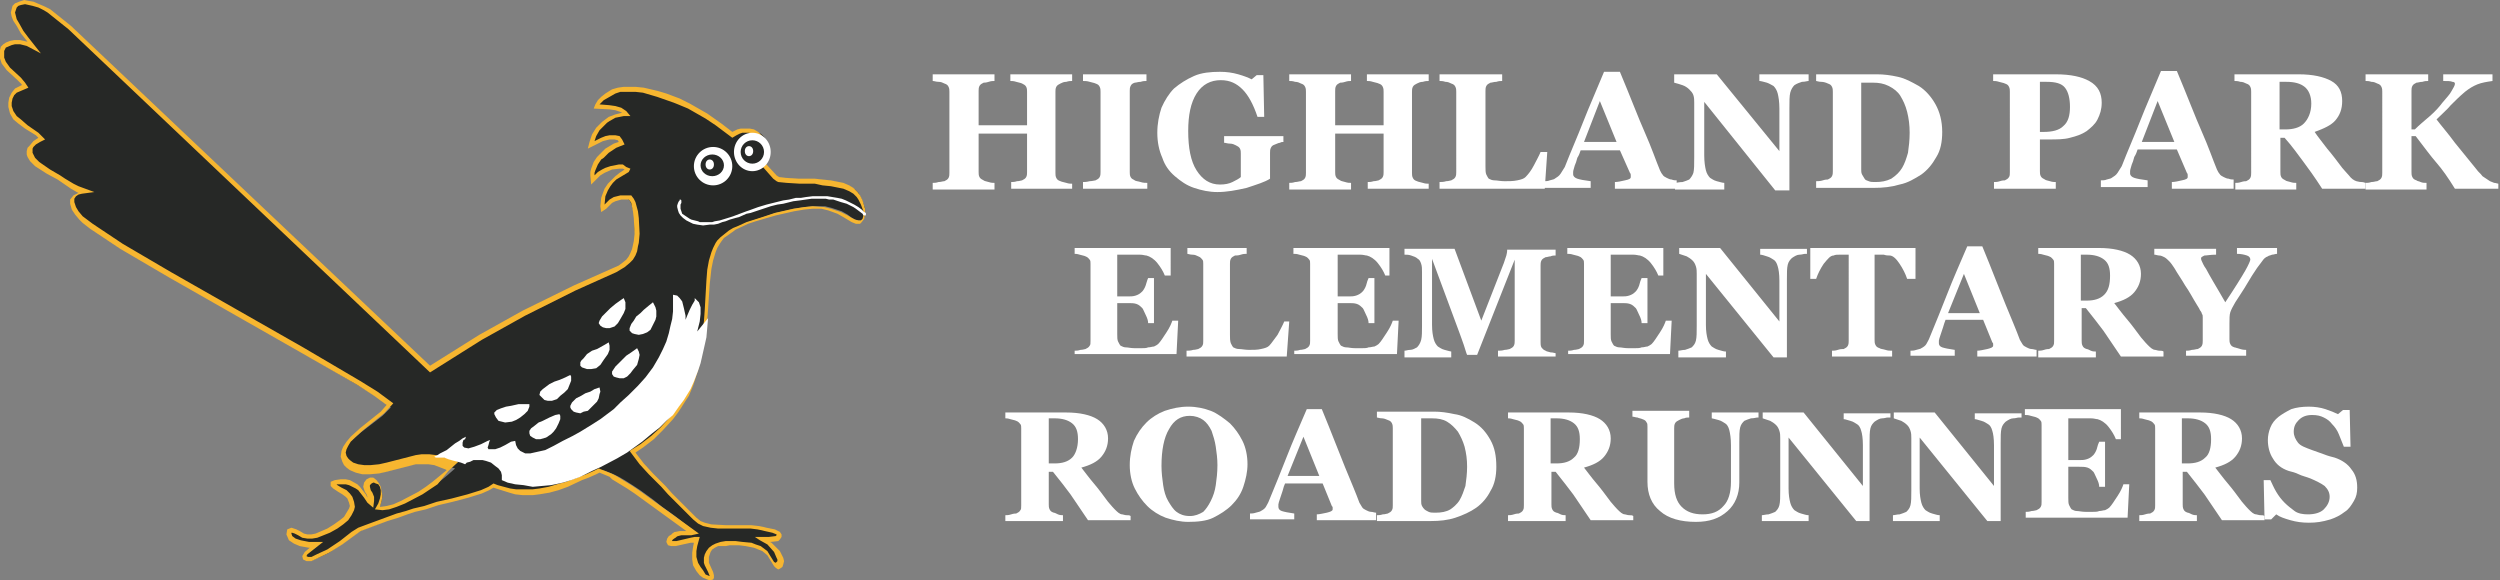 <?xml version="1.0" encoding="utf-8"?>
<!-- Generator: Adobe Illustrator 24.3.0, SVG Export Plug-In . SVG Version: 6.00 Build 0)  -->
<svg version="1.1" id="Layer_1" xmlns="http://www.w3.org/2000/svg" xmlns:xlink="http://www.w3.org/1999/xlink" x="0px" y="0px"
	 viewBox="0 0 299.4 69.5" style="enable-background:new 0 0 299.4 69.5;" xml:space="preserve">
<rect x="0" y="0" width="299.4" height="69.5" fill="#808080" stroke="none"/>
<style type="text/css">
	.st0{fill:#FFFFFF;}
	.st1{fill:#262826;}
	.st2{fill:#F7B630;}
</style>
<g>
	<path class="st0" d="M140.2,33h-0.7c-0.2-0.5-0.5-1-0.9-1.5c-0.4-0.5-0.9-0.8-1.3-0.9c-0.2,0-0.4-0.1-0.8-0.1c-0.3,0-0.6,0-0.8,0
		h-1.9v5h1.3c0.3,0,0.6,0,0.9-0.1c0.3-0.1,0.5-0.2,0.8-0.5c0.1-0.1,0.3-0.4,0.4-0.7s0.2-0.7,0.3-0.9h0.7v5.4h-0.7
		c0-0.3-0.1-0.6-0.3-1s-0.3-0.7-0.4-0.8c-0.2-0.2-0.4-0.4-0.7-0.5c-0.3-0.1-0.6-0.1-1-0.1h-1.3v3.7c0,0.4,0,0.7,0.1,0.9
		s0.2,0.4,0.3,0.5c0.2,0.1,0.4,0.2,0.6,0.2c0.3,0,0.6,0.1,1.1,0.1c0.2,0,0.5,0,0.8,0c0.3,0,0.6,0,0.8-0.1c0.3,0,0.5-0.1,0.7-0.1
		c0.2-0.1,0.4-0.2,0.5-0.3c0.3-0.3,0.6-0.8,1-1.4s0.6-1.1,0.7-1.4h0.7l-0.2,4h-12.2V42c0.2,0,0.4,0,0.7-0.1c0.3,0,0.5-0.1,0.6-0.1
		c0.2-0.1,0.4-0.2,0.5-0.4c0.1-0.1,0.1-0.3,0.1-0.6v-9.2c0-0.2,0-0.4-0.1-0.5c-0.1-0.1-0.2-0.3-0.5-0.4c-0.2-0.1-0.4-0.1-0.7-0.2
		s-0.5-0.1-0.6-0.1v-0.7h11.5V33z"/>
	<path class="st0" d="M154.4,38.5l-0.3,4.2h-12V42c0.2,0,0.5,0,0.8-0.1c0.3,0,0.5-0.1,0.6-0.1c0.2-0.1,0.4-0.2,0.5-0.4
		c0.1-0.2,0.1-0.3,0.1-0.6v-9.2c0-0.2,0-0.4-0.1-0.5c-0.1-0.1-0.2-0.3-0.5-0.4c-0.2-0.1-0.4-0.2-0.7-0.2s-0.5-0.1-0.6-0.1v-0.7h7.1
		v0.7c-0.2,0-0.4,0-0.7,0.1s-0.5,0.1-0.7,0.1c-0.2,0.1-0.4,0.2-0.5,0.4c-0.1,0.2-0.1,0.4-0.1,0.6v8.5c0,0.4,0,0.7,0.1,1
		c0.1,0.2,0.2,0.4,0.3,0.5c0.2,0.1,0.4,0.2,0.7,0.2c0.3,0,0.7,0.1,1.2,0.1c0.5,0,1,0,1.4-0.1c0.5-0.1,0.8-0.2,1-0.4
		c0.3-0.3,0.6-0.8,1-1.3c0.3-0.6,0.6-1.1,0.8-1.6H154.4z"/>
	<path class="st0" d="M166.6,33h-0.7c-0.2-0.5-0.5-1-0.9-1.5s-0.9-0.8-1.3-0.9c-0.2,0-0.4-0.1-0.8-0.1c-0.3,0-0.6,0-0.8,0h-1.9v5
		h1.3c0.3,0,0.6,0,0.9-0.1c0.3-0.1,0.5-0.2,0.8-0.5c0.1-0.1,0.3-0.4,0.4-0.7c0.1-0.4,0.2-0.7,0.3-0.9h0.7v5.4h-0.7
		c0-0.3-0.1-0.6-0.3-1c-0.2-0.4-0.3-0.7-0.4-0.8c-0.2-0.2-0.4-0.4-0.7-0.5c-0.3-0.1-0.6-0.1-1-0.1h-1.3v3.7c0,0.4,0,0.7,0.1,0.9
		c0.1,0.2,0.2,0.4,0.3,0.5c0.2,0.1,0.4,0.2,0.6,0.2c0.3,0,0.6,0.1,1.1,0.1c0.2,0,0.5,0,0.8,0c0.3,0,0.6,0,0.8-0.1
		c0.3,0,0.5-0.1,0.7-0.1c0.2-0.1,0.4-0.2,0.5-0.3c0.3-0.3,0.6-0.8,1-1.4s0.6-1.1,0.7-1.4h0.7l-0.2,4H155V42c0.2,0,0.4,0,0.7-0.1
		c0.3,0,0.5-0.1,0.6-0.1c0.2-0.1,0.4-0.2,0.5-0.4s0.1-0.3,0.1-0.6v-9.2c0-0.2,0-0.4-0.1-0.5s-0.2-0.3-0.5-0.4
		c-0.2-0.1-0.4-0.1-0.7-0.2c-0.3-0.1-0.5-0.1-0.7-0.1v-0.7h11.5V33z"/>
	<path class="st0" d="M186.4,42.7h-7V42c0.2,0,0.5,0,0.8-0.1c0.3,0,0.5-0.1,0.6-0.1c0.2-0.1,0.4-0.2,0.5-0.4s0.1-0.4,0.1-0.6v-9.7
		l-4.5,11.4h-1.2c-0.1-0.2-0.2-0.6-0.4-1.2s-0.4-1.1-0.5-1.4l-3.3-8.9v7.9c0,0.8,0.1,1.3,0.2,1.7c0.1,0.4,0.3,0.7,0.5,0.9
		c0.2,0.1,0.4,0.3,0.8,0.4c0.4,0.1,0.7,0.2,0.8,0.2v0.7h-5.6V42c0.2,0,0.4-0.1,0.7-0.1s0.6-0.2,0.8-0.3c0.2-0.2,0.4-0.5,0.5-0.9
		c0.1-0.4,0.1-1,0.1-1.7v-6.4c0-0.4,0-0.7-0.1-1c-0.1-0.3-0.2-0.5-0.4-0.6c-0.2-0.2-0.5-0.3-0.8-0.4c-0.3-0.1-0.5-0.1-0.8-0.1v-0.7
		h6l3.2,8.6l2.7-6.9c0.1-0.3,0.2-0.6,0.3-0.9c0.1-0.4,0.1-0.6,0.1-0.7h5.8v0.7c-0.2,0-0.4,0-0.6,0.1c-0.2,0-0.4,0.1-0.6,0.1
		c-0.2,0.1-0.4,0.2-0.5,0.4c-0.1,0.2-0.1,0.4-0.1,0.6v9.2c0,0.2,0,0.4,0.1,0.6c0.1,0.1,0.2,0.3,0.5,0.4c0.1,0.1,0.3,0.1,0.6,0.2
		c0.3,0,0.5,0.1,0.6,0.1V42.7z"/>
	<path class="st0" d="M199.3,33h-0.7c-0.2-0.5-0.5-1-0.9-1.5s-0.9-0.8-1.3-0.9c-0.2,0-0.4-0.1-0.8-0.1c-0.3,0-0.6,0-0.8,0h-1.9v5
		h1.3c0.3,0,0.6,0,0.9-0.1c0.3-0.1,0.5-0.2,0.8-0.5c0.1-0.1,0.3-0.4,0.4-0.7c0.1-0.4,0.2-0.7,0.3-0.9h0.7v5.4h-0.7
		c0-0.3-0.1-0.6-0.3-1c-0.2-0.4-0.3-0.7-0.4-0.8c-0.2-0.2-0.4-0.4-0.7-0.5c-0.3-0.1-0.6-0.1-1-0.1h-1.3v3.7c0,0.4,0,0.7,0.1,0.9
		c0.1,0.2,0.2,0.4,0.3,0.5c0.2,0.1,0.4,0.2,0.6,0.2c0.3,0,0.6,0.1,1.1,0.1c0.2,0,0.5,0,0.8,0c0.3,0,0.6,0,0.8-0.1
		c0.3,0,0.5-0.1,0.7-0.1c0.2-0.1,0.4-0.2,0.5-0.3c0.3-0.3,0.6-0.8,1-1.4s0.6-1.1,0.7-1.4h0.7l-0.2,4h-12.2V42c0.2,0,0.4,0,0.7-0.1
		c0.3,0,0.5-0.1,0.6-0.1c0.2-0.1,0.4-0.2,0.5-0.4s0.1-0.3,0.1-0.6v-9.2c0-0.2,0-0.4-0.1-0.5s-0.2-0.3-0.5-0.4
		c-0.2-0.1-0.4-0.1-0.7-0.2c-0.3-0.1-0.5-0.1-0.7-0.1v-0.7h11.5V33z"/>
	<path class="st0" d="M216.2,30.4c-0.2,0-0.4,0.1-0.7,0.1s-0.6,0.2-0.9,0.4c-0.2,0.2-0.4,0.4-0.5,0.8c-0.1,0.4-0.1,1-0.1,1.8v9.3
		h-1.6l-8.1-10v6.1c0,0.8,0.1,1.3,0.2,1.7c0.1,0.4,0.3,0.7,0.5,0.9c0.2,0.1,0.4,0.3,0.8,0.4s0.6,0.2,0.9,0.2v0.7H201V42
		c0.2,0,0.5-0.1,0.8-0.1c0.3-0.1,0.6-0.2,0.8-0.3c0.2-0.2,0.4-0.4,0.5-0.8c0.1-0.4,0.1-1,0.1-1.8v-6.2c0-0.3,0-0.6-0.1-0.9
		c-0.1-0.3-0.2-0.5-0.4-0.7c-0.2-0.2-0.5-0.4-0.7-0.5c-0.3-0.1-0.6-0.2-0.9-0.3v-0.7h4.9l7.1,8.8v-4.9c0-0.8-0.1-1.4-0.2-1.7
		c-0.1-0.4-0.3-0.7-0.5-0.8c-0.2-0.1-0.4-0.3-0.8-0.4c-0.3-0.1-0.6-0.2-0.8-0.2v-0.7h5.6V30.4z"/>
	<path class="st0" d="M229.1,33.4h-0.7c-0.2-0.6-0.5-1.2-0.9-1.8c-0.4-0.6-0.8-1-1.2-1c-0.2,0-0.4,0-0.7-0.1c-0.3,0-0.5,0-0.7,0
		h-0.4v10.2c0,0.2,0,0.4,0.1,0.6c0.1,0.2,0.2,0.3,0.5,0.4c0.1,0.1,0.4,0.1,0.7,0.2c0.3,0.1,0.5,0.1,0.8,0.1v0.7h-7.2V42
		c0.2,0,0.4,0,0.7-0.1s0.5-0.1,0.7-0.1c0.2-0.1,0.4-0.2,0.5-0.4c0.1-0.2,0.1-0.4,0.1-0.6V30.5h-0.4c-0.2,0-0.5,0-0.7,0
		c-0.3,0-0.5,0-0.7,0.1c-0.4,0-0.7,0.4-1.2,1c-0.4,0.6-0.7,1.2-0.9,1.8h-0.7v-3.7h12.6V33.4z"/>
	<path class="st0" d="M243.9,42.7h-7.1V42c0.3,0,0.7-0.1,1.2-0.2c0.4-0.1,0.7-0.2,0.7-0.4c0,0,0-0.1,0-0.2c0-0.1,0-0.1-0.1-0.2
		l-1.1-2.7H233c-0.1,0.3-0.2,0.5-0.3,0.9c-0.1,0.3-0.2,0.6-0.3,0.9c-0.1,0.3-0.2,0.6-0.2,0.7s0,0.3,0,0.3c0,0.2,0.1,0.4,0.4,0.5
		s0.8,0.2,1.5,0.3v0.7h-5.3V42c0.2,0,0.4,0,0.7-0.1c0.3-0.1,0.5-0.1,0.6-0.2c0.2-0.1,0.5-0.3,0.6-0.5s0.3-0.5,0.4-0.8
		c0.7-1.7,1.4-3.4,2.1-5.2s1.5-3.6,2.4-5.7h1.8c1.2,2.9,2.1,5.3,2.8,7c0.7,1.7,1.3,3.1,1.7,4.2c0.1,0.2,0.2,0.3,0.3,0.5
		s0.3,0.3,0.5,0.4c0.2,0.1,0.4,0.2,0.6,0.2s0.4,0.1,0.6,0.1V42.7z M237.1,37.5l-1.9-4.7l-1.9,4.7H237.1z"/>
	<path class="st0" d="M259,42.7h-5c-0.9-1.3-1.6-2.4-2.1-3.1c-0.6-0.8-1.3-1.7-2.1-2.7h-0.5v3.9c0,0.2,0,0.4,0.1,0.6
		c0.1,0.2,0.2,0.3,0.5,0.4c0.1,0,0.3,0.1,0.5,0.2s0.5,0.1,0.6,0.1v0.7h-6.9V42c0.2,0,0.4,0,0.7-0.1s0.5-0.1,0.6-0.1
		c0.2-0.1,0.4-0.2,0.5-0.4s0.1-0.3,0.1-0.6v-9.2c0-0.2,0-0.4-0.1-0.5s-0.2-0.3-0.5-0.4c-0.2-0.1-0.4-0.1-0.7-0.2
		c-0.3-0.1-0.5-0.1-0.6-0.1v-0.7h7.3c1.6,0,2.9,0.3,3.7,0.8c0.8,0.5,1.3,1.3,1.3,2.3c0,0.9-0.3,1.6-0.8,2.2c-0.5,0.6-1.3,1-2.4,1.3
		c0.4,0.5,0.9,1.2,1.5,1.9c0.6,0.7,1.1,1.4,1.7,2.2c0.2,0.2,0.4,0.5,0.8,0.9c0.3,0.3,0.6,0.6,0.9,0.6c0.1,0,0.3,0.1,0.5,0.1
		c0.2,0,0.4,0,0.5,0.1V42.7z M252.7,33c0-0.9-0.2-1.5-0.7-1.9c-0.5-0.4-1.2-0.6-2.1-0.6h-0.7V36h0.7c0.9,0,1.6-0.2,2.1-0.7
		C252.5,34.8,252.7,34.1,252.7,33z"/>
	<path class="st0" d="M272.7,30.4c-0.2,0-0.4,0.1-0.6,0.1c-0.2,0.1-0.4,0.1-0.5,0.2c-0.3,0.1-0.5,0.3-0.7,0.6s-0.4,0.5-0.6,0.8
		c-0.4,0.6-0.8,1.2-1.2,1.9s-0.9,1.4-1.4,2.2c-0.3,0.5-0.5,0.9-0.6,1.2s-0.1,0.8-0.1,1.4v1.8c0,0.2,0,0.4,0.1,0.6s0.2,0.3,0.5,0.4
		c0.1,0,0.3,0.1,0.7,0.2c0.3,0.1,0.6,0.1,0.7,0.1v0.7h-7.2V42c0.2,0,0.4,0,0.7-0.1c0.3,0,0.5-0.1,0.7-0.1c0.2-0.1,0.4-0.2,0.5-0.4
		c0.1-0.2,0.1-0.4,0.1-0.6v-2.3c0-0.2,0-0.4,0-0.5c0-0.2,0-0.3-0.1-0.4c0-0.1-0.1-0.3-0.2-0.4c-0.1-0.2-0.2-0.4-0.4-0.7
		c-0.5-0.8-0.9-1.6-1.4-2.3c-0.4-0.7-0.9-1.4-1.3-2.1c-0.2-0.3-0.4-0.6-0.6-0.8c-0.2-0.2-0.4-0.4-0.6-0.5c-0.2-0.1-0.4-0.2-0.6-0.2
		c-0.2,0-0.4-0.1-0.6-0.1v-0.7h7.4v0.7c-0.7,0-1.1,0.1-1.4,0.1c-0.2,0.1-0.4,0.2-0.4,0.3c0,0.1,0,0.2,0.1,0.4
		c0.1,0.2,0.2,0.5,0.5,0.9c0.2,0.4,0.5,0.9,0.9,1.6s0.9,1.5,1.4,2.4c1.2-1.8,2-3.1,2.4-3.8c0.4-0.7,0.6-1.2,0.6-1.3
		c0-0.2-0.1-0.4-0.4-0.5c-0.3-0.1-0.7-0.2-1.2-0.2v-0.7h4.8V30.4z"/>
</g>
<g>
	<path class="st0" d="M135.3,62.3h-5c-0.9-1.3-1.6-2.4-2.1-3.1s-1.3-1.7-2.1-2.7h-0.5v3.9c0,0.2,0,0.4,0.1,0.6
		c0.1,0.2,0.2,0.3,0.5,0.4c0.1,0,0.3,0.1,0.5,0.2c0.2,0.1,0.5,0.1,0.6,0.1v0.7h-6.9v-0.7c0.2,0,0.4,0,0.7-0.1s0.5-0.1,0.6-0.1
		c0.2-0.1,0.4-0.2,0.5-0.4c0.1-0.1,0.1-0.3,0.1-0.6v-9.2c0-0.2,0-0.4-0.1-0.5c-0.1-0.1-0.2-0.3-0.5-0.4c-0.2-0.1-0.4-0.1-0.7-0.2
		c-0.3-0.1-0.5-0.1-0.6-0.1v-0.7h7.3c1.6,0,2.9,0.3,3.7,0.8c0.8,0.5,1.3,1.3,1.3,2.3c0,0.9-0.3,1.6-0.8,2.2c-0.5,0.6-1.3,1-2.4,1.3
		c0.4,0.5,0.9,1.2,1.5,1.9c0.6,0.7,1.1,1.4,1.7,2.2c0.2,0.2,0.4,0.5,0.8,0.9c0.3,0.3,0.6,0.6,0.9,0.6c0.1,0,0.3,0.1,0.5,0.1
		c0.2,0,0.4,0,0.5,0.1V62.3z M129.1,52.6c0-0.9-0.2-1.5-0.7-1.9c-0.5-0.4-1.2-0.6-2.1-0.6h-0.7v5.4h0.7c0.9,0,1.6-0.2,2.1-0.7
		C128.8,54.4,129.1,53.6,129.1,52.6z"/>
	<path class="st0" d="M147.3,50.7c0.6,0.6,1.1,1.3,1.5,2.1c0.4,0.8,0.6,1.8,0.6,2.8c0,0.9-0.2,1.8-0.5,2.7c-0.3,0.9-0.8,1.6-1.4,2.2
		c-0.6,0.6-1.4,1.1-2.2,1.5c-0.8,0.4-1.9,0.5-3,0.5c-0.9,0-1.8-0.2-2.7-0.5c-0.8-0.3-1.6-0.8-2.2-1.4c-0.6-0.6-1.1-1.3-1.5-2.1
		c-0.4-0.8-0.6-1.8-0.6-2.8c0-1.1,0.2-2,0.5-2.9c0.4-0.9,0.9-1.6,1.5-2.2c0.6-0.6,1.4-1.1,2.2-1.4c0.9-0.3,1.8-0.5,2.8-0.5
		c1,0,1.9,0.2,2.7,0.5S146.7,50.2,147.3,50.7z M145,60c0.3-0.6,0.5-1.2,0.6-1.9c0.1-0.7,0.2-1.5,0.2-2.4c0-0.8-0.1-1.5-0.2-2.2
		c-0.1-0.7-0.3-1.3-0.5-1.9c-0.3-0.6-0.6-1-1-1.3c-0.4-0.3-1-0.5-1.6-0.5c-1.1,0-1.9,0.5-2.5,1.6c-0.6,1-0.9,2.5-0.9,4.4
		c0,0.8,0.1,1.6,0.2,2.3c0.1,0.7,0.3,1.4,0.6,1.9c0.3,0.5,0.6,1,1,1.3c0.4,0.3,0.9,0.5,1.6,0.5c0.6,0,1.1-0.2,1.6-0.5
		C144.4,61,144.7,60.6,145,60z"/>
	<path class="st0" d="M164.8,62.3h-7.1v-0.7c0.3,0,0.7-0.1,1.2-0.2c0.4-0.1,0.7-0.2,0.7-0.4c0,0,0-0.1,0-0.2c0-0.1,0-0.1-0.1-0.2
		l-1.1-2.7h-4.5c-0.1,0.2-0.2,0.5-0.3,0.9c-0.1,0.3-0.2,0.6-0.3,0.9c-0.1,0.3-0.2,0.6-0.2,0.7s0,0.3,0,0.3c0,0.2,0.1,0.4,0.4,0.5
		s0.8,0.2,1.5,0.3v0.7h-5.3v-0.7c0.2,0,0.4,0,0.7-0.1c0.3-0.1,0.5-0.1,0.6-0.2c0.2-0.1,0.5-0.3,0.6-0.5s0.3-0.5,0.4-0.8
		c0.7-1.7,1.4-3.4,2.1-5.2s1.5-3.6,2.4-5.7h1.8c1.2,2.9,2.1,5.3,2.8,7s1.3,3.1,1.7,4.2c0.1,0.2,0.2,0.3,0.3,0.5s0.3,0.3,0.5,0.4
		c0.2,0.1,0.4,0.2,0.6,0.2s0.4,0.1,0.6,0.1V62.3z M158,57l-1.9-4.7l-1.9,4.7H158z"/>
	<path class="st0" d="M176.6,50.6c0.8,0.5,1.4,1.2,1.9,2.1c0.5,0.9,0.7,1.9,0.7,3.2c0,1.1-0.2,2.1-0.7,2.9c-0.4,0.8-1,1.5-1.7,2
		c-0.7,0.5-1.6,0.9-2.5,1.2s-1.9,0.4-2.9,0.4h-6.5v-0.7c0.2,0,0.4,0,0.7-0.1c0.3,0,0.5-0.1,0.6-0.1c0.2-0.1,0.4-0.2,0.5-0.4
		c0.1-0.2,0.1-0.3,0.1-0.6v-9.2c0-0.2,0-0.4-0.1-0.6s-0.2-0.3-0.5-0.4c-0.2-0.1-0.5-0.2-0.7-0.2c-0.3,0-0.5-0.1-0.6-0.1v-0.7h6.9
		c0.7,0,1.5,0.1,2.4,0.3C175,49.7,175.8,50.1,176.6,50.6z M174.8,59.9c0.3-0.5,0.5-1.1,0.7-1.7c0.1-0.7,0.2-1.5,0.2-2.3
		c0-0.9-0.1-1.6-0.3-2.4c-0.2-0.7-0.5-1.3-0.8-1.8c-0.4-0.5-0.8-0.9-1.3-1.2c-0.5-0.3-1.1-0.4-1.8-0.4c-0.2,0-0.5,0-0.7,0
		c-0.3,0-0.5,0-0.6,0V60c0,0.2,0,0.4,0.1,0.6c0.1,0.2,0.2,0.3,0.3,0.4c0.1,0.1,0.3,0.2,0.5,0.3c0.2,0.1,0.5,0.1,0.8,0.1
		c0.7,0,1.3-0.1,1.8-0.4C174,60.8,174.5,60.4,174.8,59.9z"/>
	<path class="st0" d="M195.5,62.3h-5c-0.9-1.3-1.6-2.4-2.1-3.1c-0.6-0.8-1.3-1.7-2.1-2.7h-0.5v3.9c0,0.2,0,0.4,0.1,0.6
		c0.1,0.2,0.2,0.3,0.5,0.4c0.1,0,0.3,0.1,0.5,0.2s0.5,0.1,0.6,0.1v0.7h-6.9v-0.7c0.2,0,0.4,0,0.7-0.1s0.5-0.1,0.6-0.1
		c0.2-0.1,0.4-0.2,0.5-0.4s0.1-0.3,0.1-0.6v-9.2c0-0.2,0-0.4-0.1-0.5s-0.2-0.3-0.5-0.4c-0.2-0.1-0.4-0.1-0.7-0.2s-0.5-0.1-0.6-0.1
		v-0.7h7.3c1.6,0,2.9,0.3,3.7,0.8c0.8,0.5,1.3,1.3,1.3,2.3c0,0.9-0.3,1.6-0.8,2.2c-0.5,0.6-1.3,1-2.4,1.3c0.4,0.5,0.9,1.2,1.5,1.9
		c0.6,0.7,1.1,1.4,1.7,2.2c0.2,0.2,0.4,0.5,0.8,0.9c0.3,0.3,0.6,0.6,0.9,0.6c0.1,0,0.3,0.1,0.5,0.1c0.2,0,0.4,0,0.5,0.1V62.3z
		 M189.2,52.6c0-0.9-0.2-1.5-0.7-1.9c-0.5-0.4-1.2-0.6-2.1-0.6h-0.7v5.4h0.7c0.9,0,1.6-0.2,2.1-0.7C189,54.4,189.2,53.6,189.2,52.6z
		"/>
	<path class="st0" d="M210.5,50c-0.2,0-0.4,0.1-0.8,0.1c-0.3,0.1-0.6,0.2-0.8,0.3c-0.2,0.2-0.4,0.4-0.5,0.8s-0.1,1-0.1,1.8v4.8
		c0,1.4-0.5,2.6-1.4,3.4c-1,0.9-2.2,1.3-3.8,1.3c-1.8,0-3.3-0.4-4.3-1.3c-1-0.8-1.5-2-1.5-3.5v-6.6c0-0.2,0-0.4-0.1-0.5
		c-0.1-0.2-0.2-0.3-0.5-0.4c-0.2-0.1-0.4-0.1-0.6-0.2c-0.2,0-0.4-0.1-0.6-0.1v-0.7h6.8V50c-0.2,0-0.4,0-0.6,0.1
		c-0.2,0-0.4,0.1-0.6,0.2c-0.2,0.1-0.4,0.2-0.5,0.4s-0.1,0.4-0.1,0.6v6.6c0,1.3,0.3,2.2,0.9,2.8c0.6,0.6,1.4,0.9,2.5,0.9
		c1.1,0,1.9-0.3,2.5-1c0.6-0.6,0.9-1.6,0.9-2.9v-4.4c0-0.8-0.1-1.4-0.2-1.8c-0.1-0.4-0.3-0.7-0.5-0.8c-0.2-0.1-0.4-0.3-0.8-0.4
		c-0.4-0.1-0.7-0.2-0.8-0.2v-0.7h5.6V50z"/>
	<path class="st0" d="M226.1,50c-0.2,0-0.4,0.1-0.7,0.1s-0.6,0.2-0.9,0.4c-0.2,0.2-0.4,0.4-0.5,0.8c-0.1,0.4-0.1,1-0.1,1.8v9.3h-1.6
		l-8.1-10v6.1c0,0.8,0.1,1.3,0.2,1.7c0.1,0.4,0.3,0.7,0.5,0.9c0.2,0.1,0.4,0.3,0.8,0.4s0.6,0.2,0.9,0.2v0.7h-5.6v-0.7
		c0.2,0,0.5-0.1,0.8-0.1c0.3-0.1,0.6-0.2,0.8-0.3c0.2-0.2,0.4-0.4,0.5-0.8c0.1-0.4,0.1-1,0.1-1.8v-6.2c0-0.3,0-0.6-0.1-0.9
		s-0.2-0.5-0.4-0.7c-0.2-0.2-0.5-0.4-0.7-0.5c-0.3-0.1-0.6-0.2-0.9-0.3v-0.7h4.9l7.1,8.8v-4.9c0-0.8-0.1-1.4-0.2-1.7
		c-0.1-0.4-0.3-0.7-0.5-0.8c-0.2-0.1-0.4-0.3-0.8-0.4s-0.6-0.2-0.8-0.2v-0.7h5.6V50z"/>
	<path class="st0" d="M241.8,50c-0.2,0-0.4,0.1-0.7,0.1s-0.6,0.2-0.9,0.4c-0.2,0.2-0.4,0.4-0.5,0.8c-0.1,0.4-0.1,1-0.1,1.8v9.3H238
		l-8.1-10v6.1c0,0.8,0.1,1.3,0.2,1.7c0.1,0.4,0.3,0.7,0.5,0.9c0.2,0.1,0.4,0.3,0.8,0.4s0.6,0.2,0.9,0.2v0.7h-5.6v-0.7
		c0.2,0,0.5-0.1,0.8-0.1c0.3-0.1,0.6-0.2,0.8-0.3c0.2-0.2,0.4-0.4,0.5-0.8c0.1-0.4,0.1-1,0.1-1.8v-6.2c0-0.3,0-0.6-0.1-0.9
		s-0.2-0.5-0.4-0.7c-0.2-0.2-0.5-0.4-0.7-0.5c-0.3-0.1-0.6-0.2-0.9-0.3v-0.7h4.9l7.1,8.8v-4.9c0-0.8-0.1-1.4-0.2-1.7
		c-0.1-0.4-0.3-0.7-0.5-0.8c-0.2-0.1-0.4-0.3-0.8-0.4s-0.6-0.2-0.8-0.2v-0.7h5.6V50z"/>
	<path class="st0" d="M254.1,52.6h-0.7c-0.2-0.5-0.5-1-0.9-1.5s-0.9-0.8-1.3-0.9c-0.2,0-0.4-0.1-0.8-0.1c-0.3,0-0.6,0-0.8,0h-1.9v5
		h1.3c0.3,0,0.6,0,0.9-0.1s0.5-0.2,0.8-0.5c0.1-0.1,0.3-0.4,0.4-0.7c0.1-0.4,0.2-0.7,0.3-0.9h0.7v5.4h-0.7c0-0.3-0.1-0.6-0.3-1
		c-0.2-0.4-0.3-0.7-0.4-0.8c-0.2-0.2-0.4-0.4-0.7-0.5c-0.3-0.1-0.6-0.1-1-0.1h-1.3v3.7c0,0.4,0,0.7,0.1,0.9c0.1,0.2,0.2,0.4,0.3,0.5
		c0.2,0.1,0.4,0.2,0.6,0.2c0.3,0,0.6,0.1,1.1,0.1c0.2,0,0.5,0,0.8,0c0.3,0,0.6,0,0.8-0.1c0.3,0,0.5-0.1,0.7-0.1
		c0.2-0.1,0.4-0.2,0.5-0.3c0.3-0.3,0.6-0.8,1-1.4s0.6-1.1,0.7-1.4h0.7l-0.2,4h-12.2v-0.7c0.2,0,0.4,0,0.7-0.1c0.3,0,0.5-0.1,0.6-0.1
		c0.2-0.1,0.4-0.2,0.5-0.4s0.1-0.3,0.1-0.6v-9.2c0-0.2,0-0.4-0.1-0.5s-0.2-0.3-0.5-0.4c-0.2-0.1-0.4-0.1-0.7-0.2
		c-0.3-0.1-0.5-0.1-0.7-0.1v-0.7h11.5V52.6z"/>
	<path class="st0" d="M271.1,62.3h-5c-0.9-1.3-1.6-2.4-2.1-3.1c-0.6-0.8-1.3-1.7-2.1-2.7h-0.5v3.9c0,0.2,0,0.4,0.1,0.6
		c0.1,0.2,0.2,0.3,0.5,0.4c0.1,0,0.3,0.1,0.5,0.2s0.5,0.1,0.6,0.1v0.7h-6.9v-0.7c0.2,0,0.4,0,0.7-0.1s0.5-0.1,0.6-0.1
		c0.2-0.1,0.4-0.2,0.5-0.4s0.1-0.3,0.1-0.6v-9.2c0-0.2,0-0.4-0.1-0.5s-0.2-0.3-0.5-0.4c-0.2-0.1-0.4-0.1-0.7-0.2s-0.5-0.1-0.6-0.1
		v-0.7h7.3c1.6,0,2.9,0.3,3.7,0.8c0.8,0.5,1.3,1.3,1.3,2.3c0,0.9-0.3,1.6-0.8,2.2c-0.5,0.6-1.3,1-2.4,1.3c0.4,0.5,0.9,1.2,1.5,1.9
		c0.6,0.7,1.1,1.4,1.7,2.2c0.2,0.2,0.4,0.5,0.8,0.9c0.3,0.3,0.6,0.6,0.9,0.6c0.1,0,0.3,0.1,0.5,0.1c0.2,0,0.4,0,0.5,0.1V62.3z
		 M264.8,52.6c0-0.9-0.2-1.5-0.7-1.9c-0.5-0.4-1.2-0.6-2.1-0.6h-0.7v5.4h0.7c0.9,0,1.6-0.2,2.1-0.7
		C264.6,54.4,264.8,53.6,264.8,52.6z"/>
	<path class="st0" d="M276.5,62.6c-0.8,0-1.5-0.1-2.2-0.3s-1.3-0.4-1.7-0.7l-0.6,0.6h-0.8l-0.1-4.7h0.8c0.2,0.4,0.4,0.9,0.7,1.4
		c0.3,0.5,0.6,0.9,1,1.3c0.4,0.4,0.8,0.7,1.2,1s1,0.4,1.6,0.4c0.8,0,1.5-0.2,1.9-0.6c0.4-0.4,0.7-0.9,0.7-1.5c0-0.5-0.2-0.9-0.6-1.3
		c-0.4-0.3-1-0.6-1.7-0.9c-0.5-0.2-1-0.3-1.4-0.5s-0.8-0.3-1.2-0.4c-0.9-0.3-1.5-0.8-1.9-1.5c-0.4-0.6-0.6-1.4-0.6-2.2
		c0-0.5,0.1-1,0.3-1.5s0.5-0.9,1-1.3c0.4-0.3,0.9-0.6,1.5-0.9c0.6-0.2,1.3-0.3,2.1-0.3c0.7,0,1.4,0.1,2,0.3c0.6,0.2,1.1,0.4,1.5,0.6
		l0.6-0.5h0.8l0.1,4.4h-0.8c-0.2-0.5-0.4-1-0.6-1.5s-0.5-0.9-0.8-1.2c-0.3-0.4-0.6-0.6-1-0.8s-0.8-0.3-1.4-0.3
		c-0.7,0-1.2,0.2-1.6,0.6c-0.4,0.4-0.6,0.8-0.6,1.4c0,0.5,0.2,0.9,0.5,1.3s0.9,0.6,1.7,0.9c0.5,0.2,0.9,0.3,1.4,0.5
		c0.5,0.2,0.9,0.3,1.3,0.4c0.9,0.3,1.6,0.8,2,1.4c0.5,0.6,0.7,1.3,0.7,2.2c0,0.6-0.1,1.1-0.4,1.6c-0.3,0.5-0.6,1-1.1,1.3
		c-0.5,0.4-1.1,0.7-1.7,0.9C278.1,62.5,277.4,62.6,276.5,62.6z"/>
</g>
<g>
	<path class="st0" d="M128.5,22.6h-7.4v-0.8c0.2,0,0.4,0,0.7-0.1c0.3,0,0.5-0.1,0.6-0.1c0.2-0.1,0.4-0.2,0.5-0.4
		c0.1-0.2,0.1-0.4,0.1-0.6V16h-5.8v4.6c0,0.2,0,0.4,0.1,0.6c0.1,0.2,0.3,0.3,0.5,0.4c0.1,0.1,0.3,0.1,0.6,0.2
		c0.3,0.1,0.5,0.1,0.7,0.1v0.8h-7.4v-0.8c0.2,0,0.4,0,0.7-0.1c0.3,0,0.5-0.1,0.7-0.1c0.2-0.1,0.4-0.2,0.5-0.4
		c0.1-0.2,0.1-0.4,0.1-0.6V11c0-0.2,0-0.4-0.1-0.6c-0.1-0.2-0.2-0.3-0.5-0.4c-0.2-0.1-0.4-0.2-0.7-0.2s-0.5-0.1-0.7-0.1V8.9h7.4v0.8
		c-0.2,0-0.4,0-0.7,0.1c-0.3,0.1-0.5,0.1-0.6,0.1c-0.2,0.1-0.4,0.2-0.5,0.4c-0.1,0.2-0.1,0.4-0.1,0.6V15h5.8v-4c0-0.2,0-0.4-0.1-0.6
		c-0.1-0.2-0.3-0.3-0.5-0.4c-0.2-0.1-0.4-0.1-0.7-0.2s-0.5-0.1-0.7-0.1V8.9h7.4v0.8c-0.2,0-0.4,0-0.7,0.1c-0.3,0-0.5,0.1-0.7,0.2
		c-0.2,0.1-0.4,0.2-0.5,0.4c-0.1,0.2-0.1,0.4-0.1,0.6v9.7c0,0.2,0,0.4,0.1,0.6c0.1,0.2,0.2,0.3,0.5,0.4c0.2,0.1,0.4,0.1,0.7,0.2
		c0.3,0.1,0.5,0.1,0.7,0.1V22.6z"/>
	<path class="st0" d="M137.3,22.6h-7.6v-0.8c0.2,0,0.4,0,0.8-0.1c0.3,0,0.6-0.1,0.7-0.1c0.2-0.1,0.4-0.2,0.5-0.4
		c0.1-0.2,0.1-0.4,0.1-0.6V11c0-0.2,0-0.4-0.1-0.6c-0.1-0.2-0.2-0.3-0.5-0.4c-0.2-0.1-0.4-0.1-0.7-0.2s-0.6-0.1-0.8-0.1V8.9h7.6v0.8
		c-0.2,0-0.4,0-0.7,0.1c-0.3,0-0.5,0.1-0.7,0.1c-0.3,0.1-0.4,0.2-0.5,0.4s-0.1,0.4-0.1,0.6v9.7c0,0.2,0,0.4,0.1,0.6s0.3,0.3,0.5,0.4
		c0.1,0.1,0.4,0.1,0.7,0.2c0.3,0.1,0.6,0.1,0.8,0.1V22.6z"/>
	<path class="st0" d="M153.8,17c-0.2,0-0.4,0-0.5,0.1c-0.2,0-0.3,0.1-0.6,0.2c-0.3,0.1-0.4,0.2-0.5,0.4c-0.1,0.2-0.1,0.4-0.1,0.6
		v1.6c0,0.3,0,0.6,0,0.8c0,0.2,0,0.4,0,0.7c-0.6,0.4-1.6,0.7-2.8,1.1c-1.3,0.3-2.4,0.5-3.5,0.5c-1,0-1.9-0.2-2.8-0.5
		c-0.9-0.3-1.6-0.8-2.3-1.4c-0.7-0.6-1.2-1.3-1.5-2.2c-0.4-0.9-0.6-1.9-0.6-3c0-1.1,0.2-2.1,0.5-3c0.4-0.9,0.9-1.7,1.5-2.3
		c0.7-0.6,1.5-1.1,2.4-1.5c0.9-0.4,2-0.5,3.1-0.5c0.8,0,1.5,0.1,2.2,0.3s1.2,0.4,1.6,0.6l0.6-0.5h0.8l0.1,5h-0.8
		c-0.5-1.5-1.1-2.6-1.8-3.3c-0.7-0.7-1.5-1.1-2.6-1.1c-1.2,0-2.2,0.5-2.9,1.6c-0.7,1.1-1,2.6-1,4.5c0,2,0.3,3.6,1,4.7
		c0.7,1.1,1.6,1.7,2.8,1.7c0.6,0,1.1-0.1,1.5-0.3c0.4-0.2,0.8-0.4,1-0.6v-2.8c0-0.2,0-0.4-0.1-0.6c-0.1-0.2-0.3-0.3-0.5-0.4
		c-0.2-0.1-0.4-0.2-0.7-0.2s-0.5-0.1-0.7-0.1v-0.8h7.1V17z"/>
	<path class="st0" d="M171.2,22.6h-7.4v-0.8c0.2,0,0.4,0,0.7-0.1c0.3,0,0.5-0.1,0.6-0.1c0.2-0.1,0.4-0.2,0.5-0.4
		c0.1-0.2,0.1-0.4,0.1-0.6V16h-5.8v4.6c0,0.2,0,0.4,0.1,0.6c0.1,0.2,0.3,0.3,0.5,0.4c0.1,0.1,0.3,0.1,0.6,0.2
		c0.3,0.1,0.5,0.1,0.7,0.1v0.8h-7.4v-0.8c0.2,0,0.4,0,0.7-0.1c0.3,0,0.5-0.1,0.7-0.1c0.2-0.1,0.4-0.2,0.5-0.4s0.1-0.4,0.1-0.6V11
		c0-0.2,0-0.4-0.1-0.6c-0.1-0.2-0.2-0.3-0.5-0.4c-0.2-0.1-0.4-0.2-0.7-0.2c-0.3-0.1-0.5-0.1-0.7-0.1V8.9h7.4v0.8
		c-0.2,0-0.4,0-0.7,0.1c-0.3,0.1-0.5,0.1-0.6,0.1c-0.2,0.1-0.4,0.2-0.5,0.4s-0.1,0.4-0.1,0.6V15h5.8v-4c0-0.2,0-0.4-0.1-0.6
		c-0.1-0.2-0.2-0.3-0.5-0.4c-0.2-0.1-0.4-0.1-0.7-0.2c-0.3-0.1-0.5-0.1-0.7-0.1V8.9h7.4v0.8c-0.2,0-0.4,0-0.7,0.1
		c-0.3,0-0.5,0.1-0.7,0.2c-0.2,0.1-0.4,0.2-0.5,0.4c-0.1,0.2-0.1,0.4-0.1,0.6v9.7c0,0.2,0,0.4,0.1,0.6c0.1,0.2,0.2,0.3,0.5,0.4
		c0.2,0.1,0.4,0.1,0.7,0.2c0.3,0.1,0.5,0.1,0.7,0.1V22.6z"/>
	<path class="st0" d="M185.3,18.2l-0.3,4.4h-12.6v-0.8c0.2,0,0.5,0,0.8-0.1c0.3,0,0.5-0.1,0.6-0.1c0.2-0.1,0.4-0.2,0.5-0.4
		c0.1-0.2,0.1-0.4,0.1-0.6V11c0-0.2,0-0.4-0.1-0.6c-0.1-0.2-0.2-0.3-0.5-0.4c-0.2-0.1-0.4-0.2-0.7-0.2c-0.3-0.1-0.5-0.1-0.7-0.1V8.9
		h7.5v0.8c-0.2,0-0.4,0-0.7,0.1c-0.3,0-0.5,0.1-0.7,0.1c-0.2,0.1-0.4,0.2-0.5,0.4c-0.1,0.2-0.1,0.4-0.1,0.6v9c0,0.4,0,0.8,0.1,1
		c0.1,0.2,0.2,0.4,0.3,0.5c0.2,0.1,0.4,0.2,0.7,0.2c0.3,0,0.7,0.1,1.2,0.1c0.5,0,1,0,1.5-0.1s0.8-0.2,1-0.4c0.3-0.3,0.7-0.8,1-1.4
		s0.6-1.1,0.8-1.6H185.3z"/>
	<path class="st0" d="M200.8,22.6h-7.4v-0.8c0.3,0,0.8-0.1,1.2-0.2c0.5-0.1,0.7-0.2,0.7-0.4c0-0.1,0-0.1,0-0.2s0-0.2-0.1-0.3L194,18
		h-4.7c-0.1,0.3-0.2,0.6-0.4,0.9c-0.1,0.4-0.2,0.7-0.3,0.9c-0.1,0.4-0.2,0.6-0.2,0.8c0,0.2,0,0.3,0,0.3c0,0.2,0.2,0.4,0.5,0.5
		c0.3,0.1,0.8,0.2,1.6,0.3v0.8h-5.6v-0.8c0.2,0,0.5,0,0.7-0.1c0.3-0.1,0.5-0.1,0.6-0.2c0.3-0.2,0.5-0.3,0.7-0.6s0.3-0.5,0.5-0.8
		c0.7-1.8,1.5-3.6,2.2-5.4s1.6-3.8,2.5-6h1.9c1.3,3.1,2.2,5.5,3,7.3s1.3,3.3,1.8,4.5c0.1,0.2,0.2,0.4,0.3,0.5
		c0.1,0.2,0.3,0.3,0.5,0.4c0.2,0.1,0.4,0.2,0.6,0.2c0.2,0.1,0.5,0.1,0.6,0.1V22.6z M193.6,17l-2-4.9l-1.9,4.9H193.6z"/>
	<path class="st0" d="M216.6,9.7c-0.2,0-0.4,0.1-0.8,0.1c-0.3,0.1-0.6,0.2-0.9,0.4c-0.2,0.2-0.4,0.5-0.5,0.9c-0.1,0.4-0.1,1-0.1,1.9
		v9.8h-1.7l-8.5-10.6v6.4c0,0.8,0.1,1.4,0.2,1.8c0.1,0.4,0.3,0.7,0.5,0.9c0.2,0.1,0.4,0.3,0.8,0.4c0.4,0.1,0.7,0.2,0.9,0.2v0.8h-5.9
		v-0.8c0.2,0,0.5-0.1,0.9-0.1c0.3-0.1,0.6-0.2,0.8-0.3c0.2-0.2,0.4-0.5,0.5-0.8c0.1-0.4,0.1-1,0.1-1.9v-6.5c0-0.3,0-0.6-0.1-0.9
		c-0.1-0.3-0.3-0.5-0.5-0.7c-0.2-0.2-0.5-0.4-0.8-0.5s-0.6-0.2-1-0.3V8.9h5.1l7.5,9.2V13c0-0.8-0.1-1.4-0.2-1.8
		c-0.1-0.4-0.3-0.7-0.5-0.9c-0.2-0.1-0.5-0.3-0.8-0.4c-0.4-0.1-0.7-0.2-0.9-0.2V8.9h5.9V9.7z"/>
	<path class="st0" d="M229.8,10.3c0.8,0.5,1.5,1.3,2,2.2c0.5,0.9,0.8,2,0.8,3.3c0,1.2-0.2,2.2-0.7,3c-0.5,0.9-1.1,1.6-1.8,2.1
		c-0.8,0.5-1.6,1-2.6,1.2c-1,0.3-2,0.4-3.1,0.4h-6.9v-0.8c0.2,0,0.5,0,0.8-0.1s0.5-0.1,0.6-0.1c0.2-0.1,0.4-0.2,0.5-0.4
		s0.1-0.4,0.1-0.6V11c0-0.2,0-0.4-0.1-0.6c-0.1-0.2-0.2-0.3-0.5-0.4c-0.2-0.1-0.5-0.2-0.8-0.2c-0.3,0-0.5-0.1-0.6-0.1V8.9h7.3
		c0.8,0,1.6,0.1,2.5,0.3S228.9,9.8,229.8,10.3z M227.8,20.1c0.3-0.5,0.5-1.1,0.7-1.8c0.1-0.7,0.2-1.5,0.2-2.4c0-0.9-0.1-1.7-0.3-2.5
		s-0.5-1.4-0.8-1.9s-0.8-0.9-1.4-1.2s-1.2-0.4-1.9-0.4c-0.2,0-0.5,0-0.8,0c-0.3,0-0.5,0-0.6,0v10.4c0,0.2,0,0.4,0.1,0.6
		c0.1,0.2,0.2,0.3,0.3,0.5s0.3,0.2,0.5,0.3s0.5,0.1,0.8,0.1c0.7,0,1.3-0.1,1.9-0.4C227.1,21,227.5,20.6,227.8,20.1z"/>
	<path class="st0" d="M251.7,12.3c0,0.8-0.2,1.4-0.5,2s-0.8,1-1.3,1.4c-0.6,0.4-1.2,0.6-2,0.8c-0.7,0.2-1.6,0.2-2.5,0.2h-1.1v3.8
		c0,0.2,0,0.4,0.1,0.6c0.1,0.2,0.3,0.3,0.5,0.4c0.1,0.1,0.3,0.1,0.6,0.2c0.3,0.1,0.5,0.1,0.7,0.1v0.8h-7.4v-0.8c0.2,0,0.4,0,0.7-0.1
		s0.5-0.1,0.6-0.1c0.2-0.1,0.4-0.2,0.5-0.4c0.1-0.1,0.1-0.4,0.1-0.6V11c0-0.2,0-0.4-0.1-0.6c-0.1-0.2-0.2-0.3-0.5-0.4
		c-0.2-0.1-0.4-0.1-0.7-0.2c-0.3-0.1-0.5-0.1-0.7-0.1V8.9h7.5c1.8,0,3.1,0.3,4,0.8C251.3,10.3,251.7,11.2,251.7,12.3z M247.9,12.8
		c0-1-0.2-1.8-0.6-2.3c-0.4-0.5-1.1-0.7-2.2-0.7h-0.8v6h0.4c1.1,0,1.9-0.2,2.4-0.7C247.7,14.6,247.9,13.8,247.9,12.8z"/>
	<path class="st0" d="M267.5,22.6h-7.4v-0.8c0.3,0,0.8-0.1,1.2-0.2c0.5-0.1,0.7-0.2,0.7-0.4c0-0.1,0-0.1,0-0.2s0-0.2-0.1-0.3
		l-1.2-2.8H256c-0.1,0.3-0.2,0.6-0.4,0.9c-0.1,0.4-0.2,0.7-0.3,0.9c-0.1,0.4-0.2,0.6-0.2,0.8c0,0.2,0,0.3,0,0.3
		c0,0.2,0.2,0.4,0.5,0.5c0.3,0.1,0.8,0.2,1.6,0.3v0.8h-5.6v-0.8c0.2,0,0.5,0,0.7-0.1c0.3-0.1,0.5-0.1,0.6-0.2
		c0.3-0.2,0.5-0.3,0.7-0.6s0.3-0.5,0.5-0.8c0.7-1.8,1.5-3.6,2.2-5.4s1.6-3.8,2.5-6h1.9c1.3,3.1,2.2,5.5,3,7.3s1.3,3.3,1.8,4.5
		c0.1,0.2,0.2,0.4,0.3,0.5c0.1,0.2,0.3,0.3,0.5,0.4c0.2,0.1,0.4,0.2,0.6,0.2c0.2,0.1,0.5,0.1,0.6,0.1V22.6z M260.4,17l-2-4.9
		l-1.9,4.9H260.4z"/>
	<path class="st0" d="M283.3,22.6h-5.2c-0.9-1.4-1.7-2.5-2.3-3.3c-0.6-0.8-1.3-1.8-2.2-2.8h-0.5v4.1c0,0.2,0,0.4,0.1,0.6
		c0.1,0.2,0.3,0.3,0.5,0.4c0.1,0.1,0.3,0.1,0.6,0.2c0.3,0.1,0.5,0.1,0.7,0.1v0.8h-7.3v-0.8c0.2,0,0.4,0,0.7-0.1s0.5-0.1,0.6-0.1
		c0.2-0.1,0.4-0.2,0.5-0.4c0.1-0.2,0.1-0.4,0.1-0.6V11c0-0.2,0-0.4-0.1-0.6c-0.1-0.2-0.2-0.3-0.5-0.4c-0.2-0.1-0.4-0.2-0.7-0.2
		c-0.3-0.1-0.5-0.1-0.7-0.1V8.9h7.7c1.7,0,3,0.3,3.9,0.8c0.9,0.5,1.3,1.3,1.3,2.4c0,1-0.3,1.7-0.8,2.3c-0.5,0.6-1.4,1-2.5,1.4
		c0.4,0.6,0.9,1.2,1.5,2c0.6,0.7,1.2,1.5,1.8,2.3c0.2,0.2,0.5,0.6,0.8,0.9c0.3,0.4,0.6,0.6,0.9,0.7c0.1,0,0.3,0.1,0.6,0.1
		s0.4,0.1,0.5,0.1V22.6z M276.8,12.4c0-0.9-0.3-1.6-0.8-2c-0.5-0.4-1.2-0.6-2.2-0.6h-0.8v5.7h0.7c0.9,0,1.7-0.2,2.2-0.7
		S276.8,13.5,276.8,12.4z"/>
	<path class="st0" d="M299.4,22.6H294c-0.8-1.3-1.5-2.3-2.2-3.1c-0.7-0.8-1.5-1.9-2.5-3.2h-0.5v4.3c0,0.2,0,0.4,0.1,0.6
		c0.1,0.2,0.2,0.3,0.5,0.4c0.1,0.1,0.3,0.1,0.5,0.2s0.5,0.1,0.7,0.1v0.8h-7.3v-0.8c0.2,0,0.4,0,0.7-0.1c0.3,0,0.5-0.1,0.7-0.1
		c0.2-0.1,0.4-0.2,0.5-0.4c0.1-0.2,0.1-0.4,0.1-0.6V11c0-0.2,0-0.4-0.1-0.6c-0.1-0.2-0.2-0.3-0.5-0.4c-0.2-0.1-0.4-0.2-0.7-0.2
		c-0.3-0.1-0.5-0.1-0.7-0.1V8.9h7.5v0.8c-0.2,0-0.4,0-0.7,0.1c-0.3,0-0.5,0.1-0.7,0.1c-0.2,0.1-0.4,0.2-0.5,0.4
		c-0.1,0.2-0.1,0.4-0.1,0.6v4.6h0.4c0.5-0.5,1.1-1,1.8-1.6c0.7-0.6,1.2-1.2,1.5-1.6c0.5-0.6,0.9-1,1.1-1.4s0.4-0.6,0.4-0.9
		c0-0.1-0.1-0.2-0.3-0.2c-0.2-0.1-0.6-0.1-1.1-0.1V8.9h5.9v0.8c-0.7,0.1-1.3,0.2-1.8,0.4c-0.5,0.2-1,0.5-1.5,0.9
		c-0.7,0.6-1.2,1.1-1.7,1.6c-0.4,0.5-1,1-1.7,1.7c0.6,0.8,1.4,1.7,2.2,2.8c0.9,1.1,1.7,2.1,2.6,3.2c0.2,0.3,0.5,0.5,0.7,0.8
		c0.3,0.2,0.6,0.4,0.9,0.6c0.2,0.1,0.3,0.1,0.5,0.2c0.2,0,0.4,0.1,0.5,0.1V22.6z"/>
</g>
<g>
	<g>
		<path class="st1" d="M51.4,44.2L8.3,3.3L7.7,2.8L6.9,2.1L6.3,1.7L5.9,1.3L5.4,1L4.7,0.7L4,0.4L3.4,0.3L3,0.3L2.4,0.3L2,0.5
			L1.8,0.8L1.7,1.2L1.6,1.5l0.1,0.4l0.2,0.5L2.2,3l0.5,0.9l0.7,0.9l0.8,1L3.8,5.5L3.4,5.3L2.8,5.2L2.4,5.1l-0.6,0L1.3,5.2L0.9,5.3
			L0.6,5.5L0.4,5.8L0.2,6v0.4V7l0.2,0.6l0.5,0.7l0.7,0.7l0.6,0.6L2.7,10l0.2,0.3l-0.5,0.2l-0.6,0.3l-0.3,0.4l-0.2,0.5l-0.1,0.6
			l0,0.5l0.2,0.6l0.4,0.7l0.5,0.5l0.8,0.6l1.3,0.9L5,16.6l-0.3,0.1l-0.6,0.4l-0.3,0.3l-0.2,0.3l-0.1,0.3l0,0.4l0.1,0.3L3.9,19
			l0.5,0.6L5.1,20l0.7,0.5l1.3,0.7l0.6,0.4l1,0.6l0.6,0.4l1,0.4l-0.5,0.1l-0.4,0.1L9,23.5l-0.3,0.4v0.5L8.9,25l0.3,0.6l0.5,0.7
			l0.4,0.4l0.9,0.7l3.6,2.4l5.8,3.4l6.5,3.7l5,2.8l4.3,2.5l6.8,4l2.1,1.3l1.7,1.3l-1,1l-1.3,1l-1.3,1l-1,0.9L41.7,53l-0.4,0.6
			l-0.3,0.5L41,54.6l0.1,0.5l0.2,0.4l0.3,0.3l0.5,0.4l0.6,0.3l0.8,0.2h0.9l1.1-0.1l0.9-0.2l1.1-0.3l1.5-0.4l0.9-0.2l0.7-0.1l0.9,0
			l0.8,0.1l0.7,0.2l0.8,0.2l0.7,0.2l-0.9,0.8l-1.1,0.9l-0.9,0.6L50.5,59l-1,0.6l-1.1,0.6l-1,0.4l-0.9,0.3l-0.7,0.1l-0.5-0.1l0.2-0.3
			l0.2-0.6l0.1-0.6l-0.1-0.5l-0.1-0.4L45.4,58l-0.3-0.4l-0.3-0.2h-0.3l-0.3,0.2L44,58L44,58.3l0.2,0.5l0.2,0.4l0.1,0.4l0,0.4
			l-0.1,0.3L44.1,60l-0.4-0.6l-0.4-0.5l-0.3-0.4l-0.3-0.3L42.3,58l-0.4-0.2l-0.5-0.2l-0.5,0l-0.6,0.1l-0.3,0.1l0,0.3l0.2,0.2
			l0.5,0.3l0.5,0.3l0.4,0.4l0.2,0.3l0.2,0.6l0.1,0.5L42.1,61l-0.3,0.5l-0.4,0.6l-0.6,0.5l-0.7,0.5l-0.8,0.5l-0.9,0.4l-0.6,0.3
			l-0.6,0.1h-0.6l-0.4-0.1l-0.5-0.3l-0.4-0.2l-0.5-0.1l-0.3,0.1L34.6,64l0.2,0.5l0.5,0.4l0.6,0.3l1.1,0.2h0.7h0.3l-0.7,0.5l-0.6,0.5
			l-0.2,0.3l0.1,0.2l0.3,0.2h0.5l0.7-0.3l1.3-0.6l0.7-0.5l0.9-0.6l0.8-0.6l0.7-0.5l0.8-0.5l0.8-0.3l1.3-0.5l1.2-0.5l1.3-0.5l1.1-0.3
			l0.9-0.3l1.3-0.3l1.5-0.5l1.7-0.4l1.9-0.5l1.6-0.5l0.9-0.4l0.6-0.4l0.4,0.2l0.7,0.2l0.9,0.2l0.7,0.1l0.9,0.1l1.2,0l0.8-0.1
			l1.1-0.2l1.1-0.3l1.1-0.4l1.6-0.6l0.8-0.3l0.9-0.4l0.5-0.3l0.4,0.1l1,0.4l0.6,0.3l0.7,0.4l1.1,0.7l0.9,0.6l1.5,1.1l1,0.8l1.4,1
			l0.9,0.7l1.3,1l0.5,0.4l-0.3,0.1l-0.8,0l-0.4,0L81.1,64c0,0-0.3,0.2-0.3,0.2c0,0-0.4,0.2-0.4,0.2l-0.2,0.2l-0.1,0.3l0.1,0.2
			l0.2,0.1l0.5,0l0.6-0.1l0.5-0.1l0.7-0.2l0.5-0.1l0.3,0l-0.2,0.8l-0.1,0.7V67l0.2,0.7l0.4,0.6l0.3,0.4l0.4,0.3l0.4,0.2l0.2,0.1
			l0.2,0l0.1-0.1V69l-0.1-0.3l-0.1-0.3L84.9,68l-0.2-0.4l-0.1-0.2l0-0.6l0.1-0.3l0.2-0.4l0.3-0.4l0.3-0.3l0.4-0.2l0.6-0.2l0.6-0.1
			l1.1,0l0.8,0.1l1.1,0.2l0.5,0.2l0.5,0.2l0.7,0.5l0.3,0.5l0.5,0.8l0.2,0.2l0.2,0.1l0.2,0l0.2-0.1l0.1-0.2l0.1-0.3l-0.1-0.3
			l-0.1-0.3L92.9,66l-0.3-0.4l-0.3-0.3l-0.2-0.2l-0.3-0.2l-0.3-0.2l-0.2-0.1l-0.1,0l0.3,0l0.6,0l0.5,0l0.4,0l0.2-0.1l0.1-0.2l0-0.2
			l-0.1-0.2L93,63.7l-0.4-0.2l-0.5-0.1l-0.5-0.1l-0.4-0.1l-0.5-0.1L89.9,63l-1.5,0l-1.4,0l-0.9,0L85.1,63l-0.8-0.2l-0.5-0.3
			l-0.5-0.4l-0.6-0.5l-0.4-0.4l-0.8-0.8L81,59.8l-0.6-0.6l-0.8-0.9L78,56.7L77,55.5l-1.2-1.5l0.3-0.2l0.4-0.2l0.4-0.3l0.9-0.7
			l0.5-0.4l1.1-1l0.5-0.6l0.6-0.7l0.6-0.8l0.4-0.5l0.5-0.8l0.3-0.6l0.5-1.1l0.3-0.7l0.5-1.6l0.3-1.1l0.4-2.3l0.1-1l0.1-1.1l0.1-1.4
			l0.1-1.4l0.1-1.6l0-0.6l0.1-1.3l0.2-1l0.3-1l0.2-0.5l0.3-0.5l0.2-0.3l0.4-0.4l1-0.7l0.5-0.3l0.5-0.2l1.1-0.5l0.9-0.3l0.9-0.3
			l1.5-0.5l0.9-0.2l1.3-0.3l1.3-0.2l1-0.1l0.7,0l0.7,0l0.8,0.2l1.2,0.4l0.7,0.4l0.4,0.3l0.5,0.3l0.4,0.1l0.4,0l0.1-0.1l0.2-0.3
			l0.1-0.5v-0.6l-0.1-0.2l-0.2-0.6l-0.3-0.6l-0.2-0.4l-0.4-0.4l-0.5-0.3l-0.7-0.3l-0.8-0.2l-0.7-0.2l-1-0.1l-0.9-0.1l-1.9,0
			l-1.6-0.1l-0.9-0.1l-0.2-0.1l-0.3-0.2l-0.5-0.5l-0.7-0.8l-0.2-0.2l0.2-0.5l0.1-0.4l0.1-0.6l0-0.4l-0.1-0.4l-0.1-0.4l-0.2-0.4
			l-0.4-0.4L90.7,16l-0.5-0.3l-0.4-0.1l-0.3,0l-0.5,0l-0.3,0l-0.4,0.1L88,15.9l-0.2,0.2l-0.1,0.1l-0.4-0.3l-0.4-0.3L86.3,15
			l-0.5-0.4l-0.5-0.3l-0.7-0.5L84,13.5l-0.6-0.4l-0.5-0.3l-0.3-0.2L82,12.4l-0.6-0.3L80.8,12l-1.1-0.4l-0.5-0.1l-0.5-0.2l-0.7-0.2
			L77.4,11l-0.4-0.1l-0.9-0.1l-0.5,0l-0.9,0l-0.4,0l-0.3,0L73.5,11l-0.3,0.2l-0.5,0.3l-0.2,0.2l-0.3,0.2l-0.3,0.3l-0.1,0.2l-0.2,0.3
			l-0.1,0.1l0.3,0l0.6,0.1l0.6,0l0.7,0.1l0.6,0.2l0.5,0.4l0.2,0.2l-0.2,0l-0.5,0.1l-0.6,0.1l-0.3,0.1l-0.4,0.2l-0.4,0.2l-0.4,0.3
			l-0.4,0.4l-0.3,0.3l-0.2,0.4l-0.2,0.3L71,16.6L70.8,17l-0.1,0.3l0.3-0.2l0.4-0.2l0.6-0.3l0.5-0.2l0.5-0.1l0.6,0l0.5,0.1l0.3,0.3
			l0.2,0.3l-0.2,0.1l-0.6,0.2l-0.5,0.3l-0.4,0.3l-0.4,0.4l-0.3,0.3l-0.3,0.3l-0.2,0.3l-0.2,0.3l-0.2,0.4L71,20.2l-0.1,0.4l0,0.4
			l0,0.4l0,0.2l0.4-0.4l0.4-0.4l0.4-0.2l0.4-0.2l0.6-0.2l0.4-0.1l0.5-0.1l0.4,0l0.4,0.1l0.2,0.1l0,0.1l-0.5,0.3L74.3,21l-0.5,0.4
			l-0.5,0.4L73,22.2l-0.4,0.5L72.5,23l-0.2,0.4l-0.1,0.3l-0.1,0.5l-0.1,0.5l0,0.3l0.3-0.2l0.2-0.2l0.4-0.4l0.5-0.3l0.3-0.1l0.4-0.1
			l0.3,0c0,0,0.4,0,0.4,0c0,0,0.4,0.1,0.4,0.1l0.2,0.2l0.2,0.4l0.3,1l0.1,0.8l0,0.6l0,0.6l0.1,0.8l0,0.5l0,0.6l-0.1,0.4L75.9,30
			l-0.2,0.5L75.4,31l-0.3,0.4l-0.5,0.4l-0.4,0.3l-0.5,0.2l-1,0.5l-0.8,0.3l-0.9,0.4l-2.3,1l-1,0.5l-5,2.5l-5.2,2.9L51.4,44.2z"/>
		<path class="st2" d="M85,69.5l-0.3-0.1l-0.5-0.2l-0.4-0.3l-0.4-0.5l-0.4-0.7L82.9,67v-0.8l0.1-0.7l0.1-0.5L82.7,65l-1.8,0.4
			l-0.5,0l-0.4-0.1l-0.2-0.4l0.1-0.4l0.2-0.3c0.4-0.2,0.4-0.3,0.4-0.3c0,0,0.3-0.2,0.3-0.2l0.1,0l0.5-0.1l0.4,0l0.4,0l-6.2-4.5
			l-0.9-0.6l-1.8-1.1L73,57.1l-1.2-0.5l-0.4,0.2l-0.9,0.4l-0.8,0.3L68,58.3l-1.1,0.4l-1.1,0.3l-1.2,0.2l-0.8,0.1l-1.2,0l-0.9-0.1
			L61,59l-1.6-0.5l-0.3-0.1l-0.5,0.3l-0.9,0.4l-1.6,0.5l-1.9,0.5l-1.7,0.4l-1.5,0.5l-1.3,0.3l-0.9,0.3L47.7,62l-1.3,0.4l-3.2,1.2
			l-0.7,0.5L41,65.2l-1.6,1l-2.1,1l-0.6,0L36.3,67l-0.1-0.4l0.3-0.5l0.6-0.5H37l-1.1-0.2l-0.7-0.3l-0.6-0.4L34.3,64l0.1-0.6l0.5-0.2
			l0.6,0.2l0.4,0.2l0.5,0.3l0.4,0.1l0.5,0l0.5-0.1l1.4-0.6l0.8-0.5l0.7-0.5l0.5-0.4l0.3-0.5l0.3-0.5l0.1-0.3l-0.1-0.4l-0.2-0.5
			l-0.2-0.2l-0.4-0.3l-0.5-0.3l-0.6-0.4l-0.3-0.3l0-0.5l0.5-0.2l0.7-0.1l0.6,0l0.5,0.1l0.9,0.5l0.3,0.3l0.7,0.9l0.2,0.4l0-0.1
			l-0.1-0.3l-0.2-0.3l-0.2-0.6l0.1-0.5l0.3-0.4l0.4-0.2h0.4l0.4,0.3l0.3,0.4l0.2,0.4l0.1,0.5l0.1,0.6l-0.1,0.6l-0.2,0.7l0.1,0
			l0.7-0.1l0.8-0.2l0.9-0.4l2.1-1.1l0.9-0.6l0.8-0.6l1.1-0.9l0.6-0.5l-0.2-0.1L52,55.7l-0.7-0.1l-0.9,0l-0.6,0l-3.5,0.9l-0.9,0.2
			l-1.1,0.1l-0.9,0l-0.8-0.2l-0.7-0.3L41.5,56l-0.3-0.3l-0.2-0.4l-0.2-0.6l0.1-0.7l0.2-0.5l0.4-0.6l0.5-0.6l1.1-1l2.5-2l0.7-0.8
			l-1.5-1.1l-2-1.3l-6.8-3.9l-15.8-9l-5.8-3.4l-3.6-2.4l-0.9-0.7l-0.4-0.4L9,25.7l-0.4-0.6l-0.2-0.7v-0.5l0.4-0.5l0.6-0.3l-0.2-0.1
			l-0.7-0.4l-1.6-1.1l-1.3-0.7l-1.4-0.9l-0.6-0.6l-0.3-0.5l-0.1-0.3l0-0.4l0.1-0.4l0.2-0.2L4,16.9l0.6-0.4l-0.3-0.3L3,15.4l-0.8-0.6
			l-0.6-0.5l-0.4-0.7L1,12.8l0-0.5l0.1-0.6l0.3-0.6l0.4-0.5l0.6-0.3l0.2-0.1l0-0.1L2.1,9.6L0.8,8.4L0.2,7.6L0,7l0-1l0.1-0.4l0.3-0.3
			l0.3-0.2l0.5-0.2l0.5-0.1l0.7,0L3.3,5L2.5,4L2,3.1L1.6,2.5L1.4,2L1.3,1.5l0.2-0.8l0.3-0.3l0.5-0.2L2.9,0l0.5,0.1l0.6,0.1l0.7,0.3
			l0.7,0.3L6,1.1l1,0.8l1.5,1.2l43,40.7l5.9-3.7l5.2-2.9l6.1-3l5.4-2.4l0.4-0.3l0.5-0.4l0.3-0.4l0.2-0.4l0.2-0.5l0.2-0.9L76,28
			l-0.1-1.9l-0.1-0.8l-0.2-1L75.4,24l-0.1-0.1c-0.2,0-0.2,0-0.3,0c-0.1,0-0.3,0-0.3,0l-0.3,0l-0.7,0.2l-0.4,0.2L72.6,25L72,25.4
			l-0.1-0.7l0.1-1l0.1-0.3l0.3-0.8l0.4-0.6l0.4-0.4l0.5-0.5l0.5-0.4l0.6-0.4l-0.2-0.1l-0.4,0l-0.9,0.1l-0.9,0.4L71.9,21l-1.1,1.1
			l-0.1-1.1l0-0.4l0.1-0.4l0.3-0.8l0.4-0.6l0.6-0.6l0.4-0.4l1-0.6l0.6-0.2L74,16.8l-0.4-0.1l-0.6,0l-0.4,0.1l-0.4,0.1l-1.8,0.9
			l0.2-0.8l0.3-0.9l0.5-0.8l0.7-0.7l0.4-0.3l0.4-0.3l0.8-0.3l0.8-0.2l-0.2-0.1l-0.6-0.2L73,13.1L71.1,13l0.2-0.5l0.3-0.5l0.4-0.4
			l0.5-0.4l0.8-0.5l0.7-0.2l0.7-0.1l0.9,0l0.5,0l1,0.1l1.7,0.4l1,0.3l1.6,0.6l1.2,0.6l2.1,1.2l1.7,1.2l1.3,1l0.2-0.1l0.4-0.2
			l0.4-0.1l0.3,0l0.5,0l0.3,0l0.5,0.1l0.5,0.3l0.4,0.4l0.4,0.5l0.2,0.4l0.1,0.4l0.1,0.4l0,0.4l-0.1,0.6l-0.1,0.4l-0.1,0.3L93,21
			l0.3,0.2l0.8,0.1l1.6,0.1l1.9,0l0.9,0.1l1,0.1l1.5,0.3l0.7,0.3l0.5,0.3l0.5,0.5l0.3,0.4l0.3,0.6l0.3,1v0.6l-0.1,0.6l-0.3,0.4
			l-0.2,0.2l-0.5,0l-0.5-0.2l-0.5-0.3l-0.5-0.3l-0.7-0.4l-1.1-0.4l-0.8-0.2L97.3,25l-1,0.1l-1.2,0.2l-2.2,0.5l-2.4,0.7l-0.9,0.3
			l-1.5,0.7l-0.4,0.3l-1,0.7l-0.3,0.4l-0.2,0.3l-0.3,0.5l-0.2,0.5l-0.3,1l-0.2,1l-0.2,1.8l-0.2,3l-0.1,1.4l-0.3,2.1l-0.4,2.3
			l-0.3,1.2l-0.5,1.6L83,46.2l-0.5,1.2L82.1,48l-0.5,0.8l-0.4,0.6l-0.6,0.8l-1.2,1.3l-1.1,1.1L77,53.6l-0.9,0.6l1,1.3l1.1,1.2
			l1.5,1.5l0.8,0.9l2.9,2.9l0.5,0.4l0.5,0.2l0.8,0.2l1.8,0.1l3,0l0.9,0.1l0.5,0.1l0.4,0.1l1,0.2l0.6,0.3l0.2,0.3l0,0.3l-0.2,0.3
			l-0.2,0.2l-0.9,0.1l-0.1,0l0.2,0.1l0.6,0.6l0.4,0.4l0.4,0.8l0.1,0.4l-0.1,0.4l-0.1,0.3l-0.3,0.2l-0.2,0.1l-0.3-0.2l-0.2-0.2
			l-0.8-1.3l-0.6-0.5l-0.5-0.2l-0.5-0.2l-1-0.2l-0.8-0.1l-1.1,0l-0.5,0.1L86,65.4l-0.4,0.2l-0.3,0.2l-0.2,0.3l-0.1,0.3l-0.1,0.3
			l0,0.5l0,0.2l0.5,1.1l0.1,0.4l0,0.3l-0.1,0.2L85,69.5z M84.5,68.8L85,69v0l-0.2-0.5l-0.4-0.8l-0.1-0.3l0-0.6l0.1-0.4l0.2-0.4
			l0.3-0.4l0.4-0.3l0.4-0.2l0.6-0.2l0.6-0.1l1.2,0l0.8,0.1L90,65l0.5,0.2l0.6,0.2l0.8,0.6l0.3,0.5l0.5,0.8l0.2,0.1l0,0l0.1-0.1
			l0.1-0.1l0-0.2L93,66.8l-0.3-0.7l-0.8-0.9L91,64.7l-0.6-0.4l1.1,0l0.6,0l0.8-0.1l0.1-0.1l0-0.1L93,64l-0.5-0.2l-0.9-0.2l-0.4-0.1
			l-0.5-0.1l-0.8-0.1l-2.9,0l-1,0l-0.9-0.1l-0.9-0.2l-0.6-0.3l-0.6-0.5l-1-1l-2-2l-0.8-0.9l-1.5-1.5l-1.1-1.2L75.4,54l1.3-0.8l1.3-1
			l1.1-1l1.1-1.2l1-1.3l0.5-0.8l0.3-0.6l0.5-1.1l0.3-0.7l0.5-1.5l0.3-1.1l0.4-2.3l0.3-2.1l0.1-1.4l0.2-3.5l0.1-1.3l0.2-1.1l0.3-1
			l0.2-0.5l0.3-0.6l0.2-0.3l0.4-0.4l1-0.8l0.5-0.3l0.5-0.2l1.1-0.5l1.9-0.6l1.5-0.5l2.2-0.5l1.3-0.2l1-0.1l1.4,0.1l0.8,0.2l1.2,0.4
			l0.8,0.4l0.5,0.3l0.4,0.2l0.4,0.1l0.3,0l0.2-0.2l0.1-0.4l0-0.5l-0.3-0.8l-0.3-0.6l-0.2-0.3l-0.4-0.4l-0.5-0.3l-0.7-0.3l-1.5-0.3
			l-1-0.1L97.6,22l-1.8,0l-1.6-0.1l-1-0.1L93,21.7l-0.4-0.3l-1.5-1.7l0.2-0.6l0.1-0.3l0.1-0.5l0-0.3l0-0.4l-0.1-0.3l-0.1-0.3
			l-0.3-0.4l-0.3-0.3L90.1,16l-0.4-0.1l-0.2,0l-0.4,0l-0.2,0l-0.3,0.1l-0.4,0.2l-0.5,0.3l-2-1.5l-1.2-0.8l-2.1-1.2l-1.2-0.5
			l-0.5-0.2l-2-0.7L77,11.1L76.1,11l-0.4,0l-1.2,0l-0.2,0l-0.6,0.2l-0.7,0.4L72.3,12L72,12.3l-0.2,0.2l1.2,0.1l0.7,0.1l0.7,0.2
			l0.6,0.4l0.5,0.6l-0.8,0L74.2,14l-0.5,0.1L73,14.5l-0.3,0.2L72.4,15l-0.6,0.6l-0.4,0.7l-0.2,0.6l0.2-0.1l0.6-0.3l0.5-0.2l0.5-0.1
			l0.7,0l0.5,0.1l0.3,0.4l0.3,0.6l-0.5,0.2l-0.5,0.2l-0.9,0.6l-0.6,0.6L72,19.1l-0.4,0.6l-0.3,0.7l-0.1,0.3l0,0.3l0,0l0.4-0.4
			l0.5-0.3l0.4-0.2l0.6-0.2l0.5-0.1l0.5-0.1l0.5,0L75,20l0.5,0.2l-0.2,0.4l-1,0.6l-0.5,0.3l-0.4,0.4l-0.3,0.4l-0.3,0.5l-0.3,0.7
			l-0.1,1l0.6-0.6l0.5-0.3l0.4-0.1l0.4-0.1l0.4,0c0.4,0,0.5,0,0.5,0c0,0,0.3,0,0.3,0l0.1,0l0.3,0.4l0.2,0.4l0.3,1.1l0.1,0.8l0.1,1.9
			l-0.1,1.1l-0.1,0.4l-0.1,0.6l-0.2,0.5l-0.3,0.5l-0.4,0.4L74.8,32l-0.5,0.3l-0.5,0.3l-4.9,2.2l-6,3l-5.2,2.9l-6.2,3.9L8.2,3.5
			l-2.5-2L5.2,1.2L4.6,0.9L3.9,0.7L3,0.5L2.5,0.6L2.2,0.7L2,0.9L1.8,1.5l0.1,0.4l0.1,0.4l0.3,0.5l0.5,0.9l0.6,0.8l1.5,1.9L3.2,5.5
			L2.4,5.3l-0.6,0L1.4,5.4L0.7,5.7L0.6,5.9L0.5,6.1v0.8l0.2,0.5l0.5,0.7l1.3,1.2l0.5,0.6l0.4,0.6l-0.7,0.3L2,11.1l-0.3,0.3l-0.2,0.4
			l-0.1,0.5l0,0.4l0.2,0.6l0.4,0.6l0.5,0.4L3.3,15l1.3,0.9l0.8,0.8L4.8,17l-0.5,0.3L4,17.6l-0.1,0.2l0,0.2l0,0.3l0.1,0.2l0.2,0.4
			l0.5,0.5l1.3,0.9L7.2,21l0.6,0.4l1,0.6l0.6,0.3l1.9,0.7l-1.5,0.2l-0.4,0.1l-0.3,0.2l-0.2,0.3v0.4l0.2,0.6l0.3,0.5l0.5,0.6l0.4,0.3
			l0.8,0.6l3.6,2.4l5.8,3.4l15.8,9l6.8,4l2.1,1.3l1.9,1.4l-1.1,1.2l-2.5,2l-1,0.9l-0.5,0.5l-0.3,0.5l-0.2,0.4l-0.1,0.4l0.1,0.4
			l0.2,0.3l0.2,0.2l0.4,0.3l0.6,0.2l0.7,0.1l0.8,0l1-0.1l0.9-0.2l3.5-0.9l0.7-0.1l0.9,0l0.8,0.1l1.6,0.4l1.1,0.4l-1.2,1.1L52.4,58
			l-0.9,0.6l-0.9,0.6l-2.1,1.1l-1,0.4L46.6,61l-0.8,0.1L44.9,61l0.4-0.7l0.2-0.6l0.1-0.5l0-0.5l-0.1-0.4l-0.2-0.3L45,57.9l-0.2-0.1
			h-0.1l-0.2,0.1l-0.2,0.2l0,0.2l0.1,0.4l0.2,0.3l0.2,0.5l0,0.5l-0.1,0.8l-0.7-0.6l-0.4-0.6l-0.7-0.9l-0.3-0.2l-0.8-0.4l-0.4-0.1
			l-0.5,0L40.3,58l0.1,0.1l0.5,0.3l0.6,0.3l0.4,0.4l0.3,0.4l0.2,0.6l0.1,0.6l-0.1,0.4l-0.3,0.6l-0.4,0.6l-0.6,0.5l-0.7,0.5l-0.9,0.5
			L38,64.4l-0.6,0.1l-0.6,0l-0.6-0.1l-0.5-0.3l-0.4-0.2L35,63.8l-0.1,0l0,0.1l0.1,0.3l0.4,0.3l0.6,0.2l1,0.2l1.7,0L37.3,66l-0.5,0.4
			l-0.1,0.2l0,0l0.2,0.1h0.4l0.6-0.3l1.3-0.6l1.5-1l1.4-1.1l0.8-0.5l0.8-0.3l3.8-1.4l1.1-0.3l0.9-0.3l1.3-0.3l1.5-0.5l1.8-0.4
			l1.9-0.5l1.6-0.5l0.9-0.4l0.6-0.4l0.5,0.2l1.5,0.4l0.7,0.1l0.8,0l1.2,0l0.8-0.1l1.1-0.2l1-0.3l1.1-0.3l1.6-0.6l0.8-0.3l0.9-0.4
			l0.6-0.3l1.5,0.6l0.6,0.3l1.8,1.1l0.9,0.6l7.2,5.2l-0.9,0.2l-0.8,0l-0.4,0l-0.4,0.1c-0.1,0-0.3,0.2-0.3,0.2c0,0-0.2,0.1-0.3,0.2
			l-0.1,0.1l0,0.1l0,0l0.1,0l0.4,0l1.7-0.4l0.5-0.1l0.6,0l-0.3,1.1l-0.1,0.6l0,0.7l0.2,0.7l0.3,0.5l0.3,0.4L84.5,68.8z"/>
	</g>
	<g>
		<g>
			<g>
				<g>
					<ellipse class="st0" cx="85.4" cy="19.9" rx="2.3" ry="2.3"/>
					<ellipse class="st1" cx="85.3" cy="19.8" rx="1.4" ry="1.3"/>
					<ellipse class="st0" cx="85" cy="19.7" rx="0.5" ry="0.6"/>
				</g>
				<g>
					<ellipse class="st0" cx="90.1" cy="18.2" rx="2.2" ry="2.3"/>
					<ellipse class="st1" cx="90.1" cy="18.2" rx="1.4" ry="1.4"/>
					<ellipse class="st0" cx="89.7" cy="18.1" rx="0.5" ry="0.6"/>
				</g>
			</g>
			<polygon class="st0" points="81.5,23.9 81.4,23.9 81.4,24 81.3,24.1 81.2,24.3 81.1,24.6 81.1,24.8 81.2,25.2 81.3,25.5 
				81.5,25.8 81.8,26.1 82.2,26.4 82.6,26.6 83,26.8 83.5,26.9 84.2,27 85,26.9 85.5,26.9 86,26.8 86.5,26.6 86.9,26.5 87.4,26.3 
				88.1,26.1 88.5,26 89.4,25.6 89.9,25.5 90.5,25.3 91.1,25.1 91.7,24.9 92.3,24.7 93.1,24.5 93.8,24.4 95,24.1 95.8,24 96.5,23.9 
				97.2,23.8 98,23.8 98.9,23.8 99.3,23.9 99.8,23.9 100.7,24.2 101.4,24.4 102.2,24.8 102.5,25 102.9,25.3 103.3,25.6 103.4,25.8 
				103.6,25.8 103.7,25.8 103.7,25.7 103.7,25.5 103.5,25.4 103.2,25.1 102.8,24.8 102.3,24.5 101.7,24.2 101.3,24 100.8,23.8 
				100.3,23.7 99.7,23.6 99.1,23.5 98.5,23.5 98,23.5 97.3,23.5 96.5,23.6 95.9,23.7 95.3,23.7 94.5,23.9 93.8,24 92.6,24.3 
				91.8,24.5 90.8,24.8 89.7,25.2 89.4,25.3 87.8,25.9 87.5,26 86.2,26.4 85.6,26.5 85.3,26.6 84.3,26.6 83.8,26.6 83.6,26.5 
				82.8,26.3 82.6,26.2 82,25.8 81.7,25.6 81.6,25.3 81.5,25 81.5,24.7 81.5,24.5 81.6,24.3 81.6,24.1 81.6,24 81.6,24 			"/>
		</g>
		<g>
			<g>
				<polygon class="st0" points="74.7,35.7 74.4,35.9 73.7,36.4 73.1,36.9 72.6,37.4 72.1,37.9 71.8,38.4 71.7,38.7 71.9,39 
					72.2,39.2 72.6,39.3 73,39.3 73.6,39.1 74,38.7 74.3,38.2 74.7,37.5 74.9,37 74.9,36.5 74.9,36.2 				"/>
				<polygon class="st0" points="78.2,36.2 77.7,36.6 77.1,37.1 76.7,37.5 76.2,37.9 75.9,38.4 75.6,38.8 75.4,39.3 75.4,39.6 
					75.7,39.9 76,40 76.5,40.1 77,40 77.5,39.8 77.9,39.5 78.2,38.9 78.5,38.3 78.6,37.9 78.6,37.2 78.5,36.8 				"/>
				<polygon class="st0" points="76.3,41.7 75.6,42.2 75,42.6 74.2,43.4 73.7,43.9 73.5,44.2 73.3,44.5 73.3,44.8 73.5,45.1 
					73.8,45.2 74.2,45.3 74.7,45.3 75.1,45.1 75.5,44.7 75.8,44.3 76.3,43.7 76.5,43 76.6,42.5 76.5,42.1 				"/>
				<polygon class="st0" points="72.9,41 72.4,41.3 71.5,41.8 70.9,42 70.3,42.4 69.9,42.9 69.6,43.2 69.5,43.4 69.5,43.8 69.7,44 
					70.3,44.2 70.8,44.2 71.4,44.1 71.9,43.7 72.3,43.1 72.8,42.4 73,41.9 73,41.4 				"/>
				<polygon class="st0" points="68.3,44.9 67.7,45.2 67,45.5 66.4,45.7 65.8,46 65.4,46.3 65,46.6 64.7,46.9 64.6,47.3 64.9,47.6 
					65.2,47.9 65.6,48 66.1,48 66.7,47.8 67.1,47.4 67.6,47 68,46.6 68.2,46.1 68.4,45.6 68.4,45.1 				"/>
				<polygon class="st0" points="71.8,46.4 71.2,46.6 70.7,46.9 70.1,47.1 69.6,47.4 69,47.7 68.5,48.2 68.3,48.6 68.3,48.8 
					68.4,49 68.7,49.3 69,49.4 69.5,49.5 69.9,49.3 70.4,49.2 70.7,48.9 71.1,48.5 71.5,48.1 71.7,47.7 71.8,47.2 71.9,46.9 				"/>
				<polygon class="st0" points="67,49.6 66.5,49.7 65.8,50 65,50.4 64.5,50.6 64,51 63.6,51.3 63.4,51.6 63.4,51.9 63.5,52.2 
					63.8,52.4 64.2,52.6 64.7,52.6 65.4,52.4 66,52 66.3,51.7 66.6,51.3 66.9,50.7 67.1,50.2 67.1,49.8 				"/>
				<polygon class="st0" points="63.4,48.4 62.8,48.4 62.1,48.4 61.2,48.6 60.6,48.7 60,48.9 59.5,49.1 59.2,49.4 59.2,49.6 
					59.4,50 59.7,50.4 60.1,50.5 60.5,50.6 61.3,50.5 61.8,50.3 62.3,50 62.8,49.6 63.2,49.2 63.4,48.7 				"/>
			</g>
			<polygon class="st0" points="55.8,52.3 55.4,52.5 55,52.8 54.5,53.1 54,53.5 53.5,53.9 53.1,54.1 52.7,54.3 52.4,54.5 52,54.7 
				52.2,54.8 52.7,54.8 53.2,54.8 53.7,55 54.4,55.2 55.2,55.4 55.7,55.6 55.9,55.4 56.3,55.3 56.7,55.1 57.3,55.1 57.8,55.1 
				58.2,55.2 58.8,55.4 59.3,55.8 59.7,56.1 60,56.5 60.1,56.9 60.1,57.5 60.8,57.8 61.7,58 62.7,58.1 63.8,58.3 64.9,58.2 66,58.1 
				67.4,57.8 68.4,57.5 69.5,57.1 70.9,56.4 72,55.9 73.9,54.9 75.1,54.2 76.9,52.9 78.1,51.9 79,51.2 79.8,50.4 80.6,49.7 
				81.3,48.7 81.9,47.9 82.7,46.6 83.1,45.7 83.6,44.4 83.9,43.5 84.4,41.3 84.6,40.4 84.8,38.1 83.5,39.7 83.8,38.5 83.9,37.6 
				83.9,36.8 83.7,36.2 83.2,35.7 83.2,36 82.9,36.5 82.6,37.1 82.3,37.8 82.1,38.3 82.1,37.8 81.9,36.9 81.7,36.1 81.4,35.7 
				81.1,35.4 80.6,35.3 80.6,35.7 80.6,36.5 80.6,37.3 80.5,38.2 80.3,39 80.1,39.9 79.8,40.9 79.4,41.8 78.9,42.8 78.2,44 
				77.3,45.2 76.4,46.2 75.3,47.3 74.3,48.2 73.5,49 72.7,49.6 71.9,50.2 70.8,50.9 69.5,51.7 68.6,52.2 67.4,52.8 66.3,53.4 
				65.3,53.9 64.4,54.1 63.5,54.3 62.9,54.3 62.3,54 62,53.7 61.8,53.3 61.7,52.8 61.2,52.9 60.5,53.3 59.9,53.6 59.3,53.8 
				58.8,53.8 58.5,53.8 58.4,53.6 58.5,53.3 58.6,52.9 58.7,52.7 58.4,52.8 57.6,53.2 56.8,53.5 56.1,53.7 55.6,53.6 55.4,53.4 
				55.4,53 55.5,52.7 55.7,52.6 			"/>
		</g>
	</g>
</g>
</svg>
